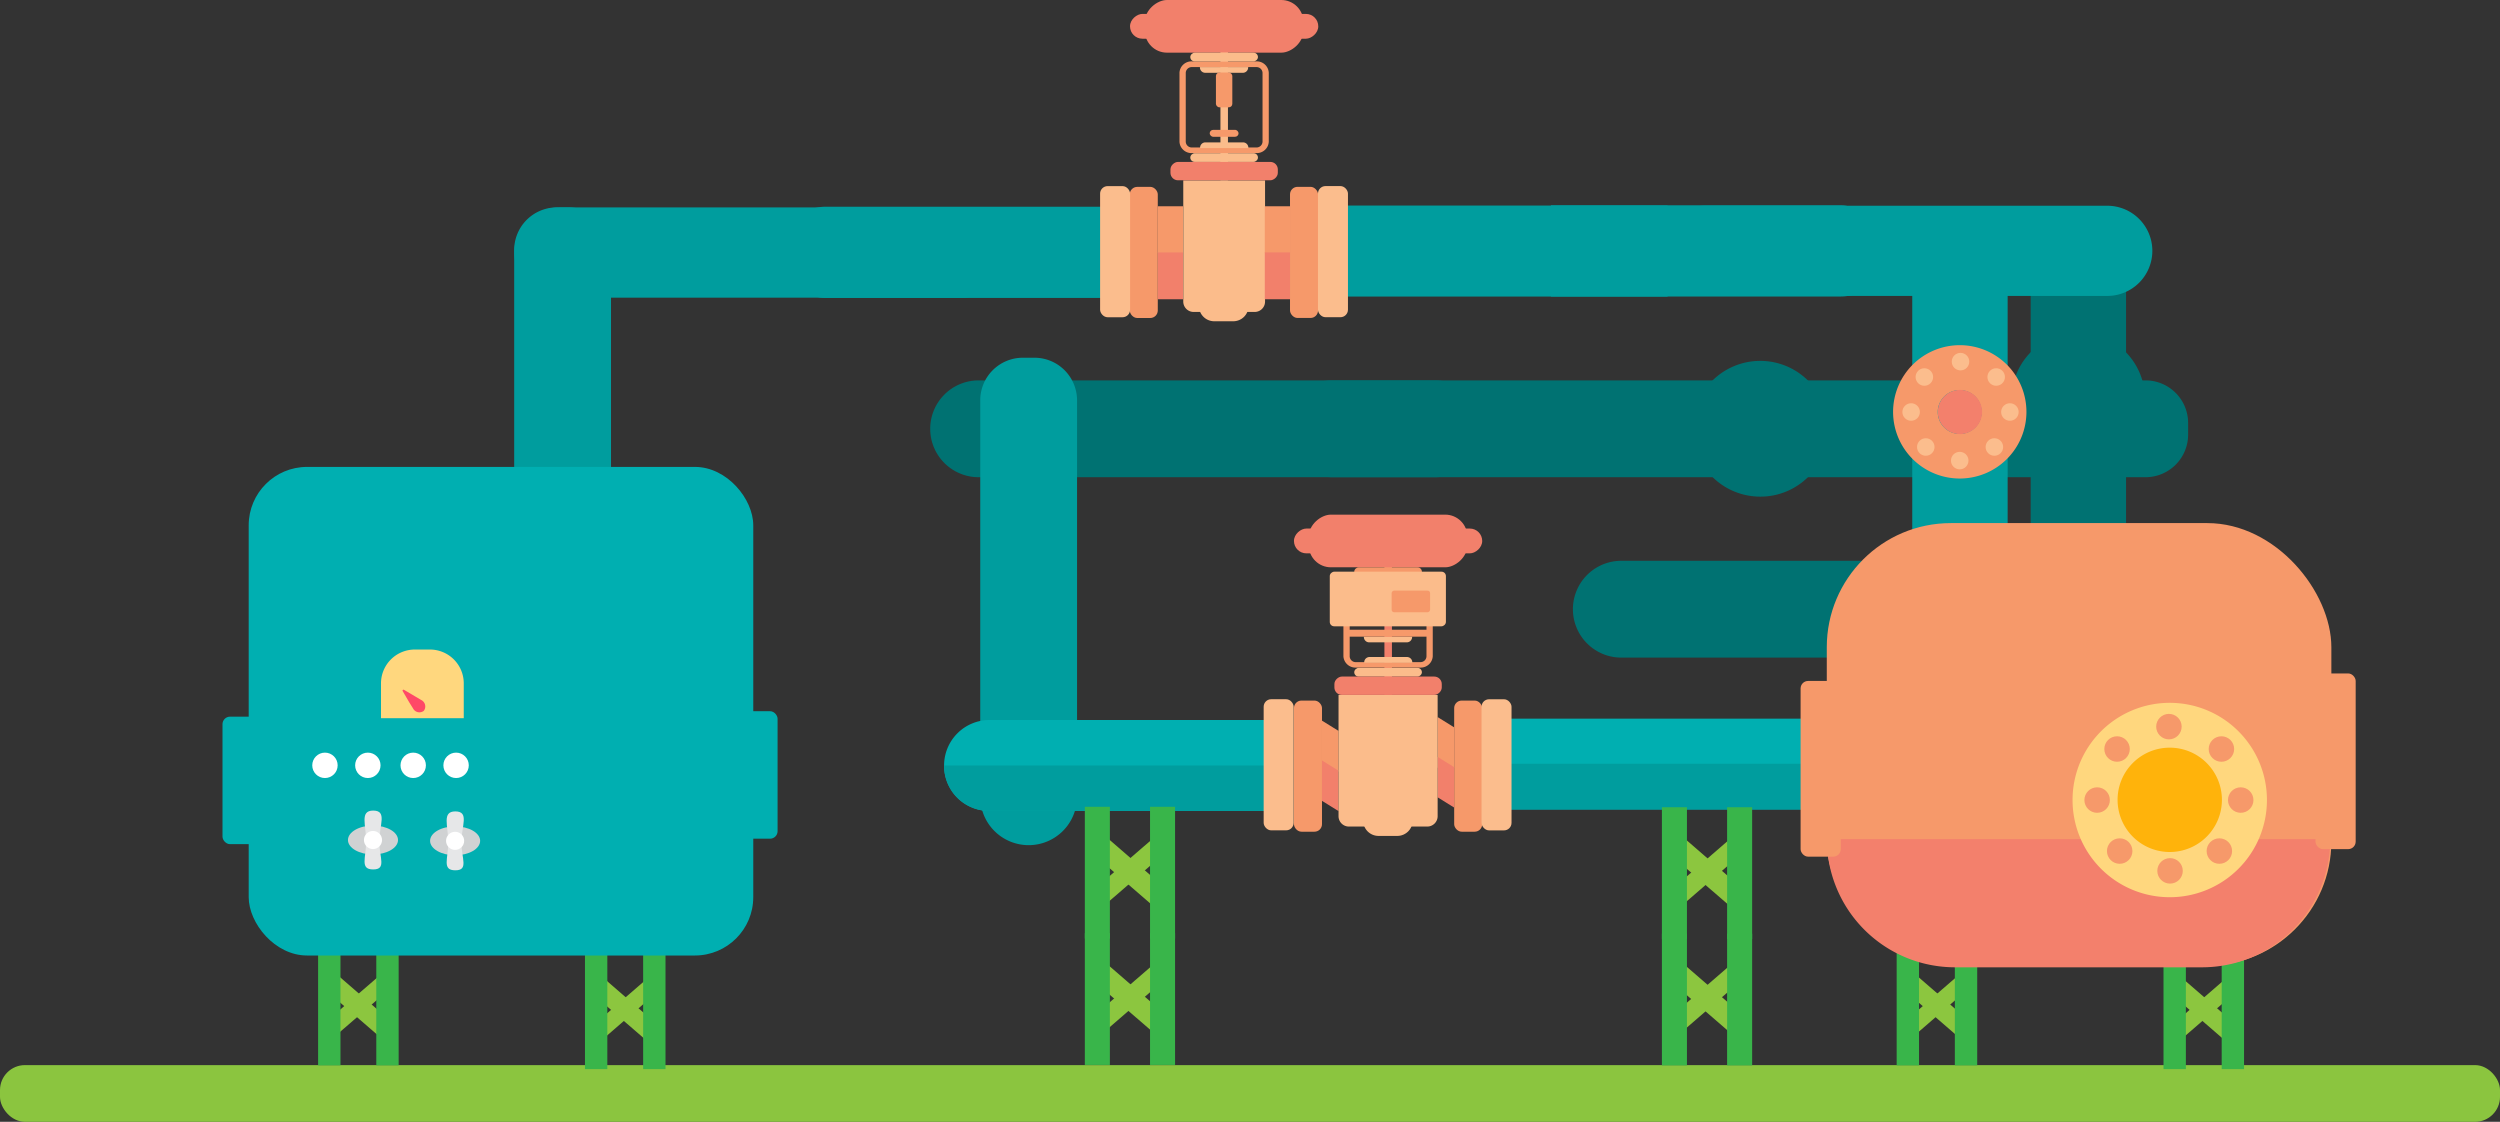 <svg xmlns="http://www.w3.org/2000/svg" viewBox="0 0 665.17 298.48"><rect x="0" y="0" width="665.17" height="298.48" fill="#333333" stroke="none"/><defs><style>.cls-1{fill:#007272;}.cls-2{fill:#009d9e;}.cls-3{fill:#f6996a;}.cls-4{fill:#fbbd8d;}.cls-5{fill:#f3806c;}.cls-6{fill:#8bc53f;}.cls-7{fill:#f2806b;}.cls-8{fill:#fbbc8b;}.cls-9{fill:#8cc63f;}.cls-10{fill:#39b54a;}.cls-11{fill:#00afb1;}.cls-12{fill:#ffd77e;}.cls-13{fill:#ffb30b;}.cls-14{fill:#ff4967;}.cls-15{fill:#fff;}.cls-16{fill:#d0d2d3;}.cls-17{fill:#e6e7e8;}</style></defs><title>Asset 1</title><g id="Layer_2" data-name="Layer 2"><g id="Layer_1-2" data-name="Layer 1"><path class="cls-1" d="M483.34,97.24h0a12.88,12.88,0,0,1,12.88,12.88V215.59a11.34,11.34,0,0,1-11.34,11.34h-3.08a11.34,11.34,0,0,1-11.34-11.34V110.12a12.88,12.88,0,0,1,12.88-12.88Z" transform="translate(321.26 645.43) rotate(-90)"/><path class="cls-1" d="M406.34,49.24h0a12.88,12.88,0,0,1,12.88,12.88V167.59a11.34,11.34,0,0,1-11.34,11.34h-3.08a11.34,11.34,0,0,1-11.34-11.34V62.12a12.88,12.88,0,0,1,12.88-12.88Z" transform="translate(292.26 520.43) rotate(-90)"/><path class="cls-1" d="M517.34,49.24h0a12.88,12.88,0,0,1,12.88,12.88V167.59a11.34,11.34,0,0,1-11.34,11.34h-3.08a11.34,11.34,0,0,1-11.34-11.34V62.12a12.88,12.88,0,0,1,12.88-12.88Z" transform="translate(403.26 631.43) rotate(-90)"/><path class="cls-1" d="M540.3,65.18h25.38a0,0,0,0,1,0,0v88.66a11.34,11.34,0,0,1-11.34,11.34h-2.7a11.34,11.34,0,0,1-11.34-11.34V65.18a0,0,0,0,1,0,0Z"/><path class="cls-1" d="M553,88.4a17.75,17.75,0,1,1-17.79,17.74A17.76,17.76,0,0,1,553,88.4ZM552.93,112a5.83,5.83,0,1,0-5.85-5.83A5.83,5.83,0,0,0,552.93,112Z"/><ellipse class="cls-1" cx="553.14" cy="92.78" rx="2.33" ry="2.33"/><ellipse class="cls-1" cx="552.93" cy="119.11" rx="2.33" ry="2.33"/><ellipse class="cls-1" cx="566.28" cy="106.18" rx="2.33" ry="2.33"/><ellipse class="cls-1" cx="540" cy="106.18" rx="2.33" ry="2.33"/><ellipse class="cls-1" cx="543.52" cy="96.87" rx="2.33" ry="2.33"/><ellipse class="cls-1" cx="562.63" cy="96.87" rx="2.33" ry="2.33"/><ellipse class="cls-1" cx="562.15" cy="115.49" rx="2.33" ry="2.33"/><ellipse class="cls-1" cx="543.9" cy="115.49" rx="2.33" ry="2.33"/><ellipse class="cls-1" cx="552.99" cy="106.18" rx="5.9" ry="5.89"/><path class="cls-2" d="M508.79,68.62h25.38a0,0,0,0,1,0,0v88.66a11.34,11.34,0,0,1-11.34,11.34h-2.7a11.34,11.34,0,0,1-11.34-11.34V68.62a0,0,0,0,1,0,0Z"/><path class="cls-3" d="M521.48,91.84a17.74,17.74,0,1,1-17.79,17.74A17.77,17.77,0,0,1,521.48,91.84Zm-.06,23.61a5.83,5.83,0,1,0-5.85-5.83A5.84,5.84,0,0,0,521.42,115.45Z"/><ellipse class="cls-4" cx="521.63" cy="96.22" rx="2.33" ry="2.33"/><ellipse class="cls-4" cx="521.42" cy="122.55" rx="2.33" ry="2.33"/><ellipse class="cls-4" cx="534.77" cy="109.62" rx="2.33" ry="2.33"/><ellipse class="cls-4" cx="508.49" cy="109.62" rx="2.33" ry="2.33"/><ellipse class="cls-4" cx="512.01" cy="100.31" rx="2.33" ry="2.33"/><ellipse class="cls-4" cx="531.12" cy="100.31" rx="2.33" ry="2.33"/><ellipse class="cls-4" cx="530.64" cy="118.93" rx="2.33" ry="2.33"/><ellipse class="cls-4" cx="512.39" cy="118.93" rx="2.33" ry="2.33"/><ellipse class="cls-5" cx="521.48" cy="109.62" rx="5.9" ry="5.89"/><path class="cls-1" d="M320.35,41.24h0a12.88,12.88,0,0,1,12.88,12.88V175.6a11.34,11.34,0,0,1-11.34,11.34h-3.08a11.34,11.34,0,0,1-11.34-11.34V54.12a12.88,12.88,0,0,1,12.88-12.88Z" transform="translate(206.26 434.44) rotate(-90)"/><path class="cls-2" d="M273.69,95.18h0a12.88,12.88,0,0,1,12.88,12.88V213.53a11.34,11.34,0,0,1-11.34,11.34h-3.08a11.34,11.34,0,0,1-11.34-11.34V108.06a12.88,12.88,0,0,1,12.88-12.88Z" transform="translate(547.38 320.05) rotate(180)"/><rect class="cls-6" y="283.39" width="665.17" height="15.09" rx="6.64" ry="6.64"/><rect class="cls-3" x="386.91" y="186.4" width="7.46" height="34.89" rx="2" ry="2" transform="translate(781.28 407.69) rotate(180)"/><rect class="cls-3" x="344.28" y="186.4" width="7.46" height="34.89" rx="2" ry="2"/><polygon class="cls-3" points="356.14 194.47 356.14 205.22 351.74 205.22 351.74 194.47 351.74 191.74 356.14 194.47"/><polygon class="cls-7" points="356.14 205.06 356.14 215.81 351.74 213.08 351.74 205.06 351.74 202.33 356.14 205.06"/><polygon class="cls-3" points="386.91 193.53 386.91 204.28 382.51 204.28 382.51 193.53 382.51 190.79 386.91 193.53"/><polygon class="cls-7" points="386.91 204.12 386.91 214.87 382.51 212.14 382.51 204.12 382.51 201.39 386.91 204.12"/><path class="cls-8" d="M356.14,184.9h26.37a0,0,0,0,1,0,0v32.26a2.76,2.76,0,0,1-2.76,2.76H358.9a2.76,2.76,0,0,1-2.76-2.76V184.9A0,0,0,0,1,356.14,184.9Z"/><path class="cls-7" d="M368.38,146.78h1.9a.07.07,0,0,1,.07.07v38a0,0,0,0,1,0,0h-2a0,0,0,0,1,0,0v-38A.07.07,0,0,1,368.38,146.78Z"/><rect class="cls-7" x="362.32" y="122.83" width="14.01" height="42.22" rx="5.9" ry="5.9" transform="translate(513.26 -225.39) rotate(90)"/><rect class="cls-8" x="368.16" y="169.85" width="2.32" height="18" rx="1.16" ry="1.16" transform="translate(190.47 548.18) rotate(-90)"/><rect class="cls-7" x="366.88" y="168.17" width="4.89" height="28.57" rx="2" ry="2" transform="translate(186.87 551.78) rotate(-90)"/><path class="cls-8" d="M362.92,169.39h12.8a0,0,0,0,1,0,0v.1a1.42,1.42,0,0,1-1.42,1.42h-10a1.42,1.42,0,0,1-1.42-1.42v-.1A0,0,0,0,1,362.92,169.39Z"/><path class="cls-8" d="M362.66,190.92h13.2a0,0,0,0,1,0,0v27.41a4.08,4.08,0,0,1-4.08,4.08h-5a4.08,4.08,0,0,1-4.08-4.08V190.92A0,0,0,0,1,362.66,190.92Z"/><path class="cls-3" d="M377.87,153.26H360.78a3.2,3.2,0,0,0-3.34,3v18.36a3.2,3.2,0,0,0,3.34,3h17.09a3.2,3.2,0,0,0,3.34-3V156.3A3.2,3.2,0,0,0,377.87,153.26Zm1.67,21.4a1.59,1.59,0,0,1-1.67,1.51H360.78a1.59,1.59,0,0,1-1.67-1.51V156.3a1.6,1.6,0,0,1,1.67-1.52h17.09a1.6,1.6,0,0,1,1.67,1.52Z"/><path class="cls-8" d="M364.35,174.81h10a1.42,1.42,0,0,1,1.42,1.42v.1a0,0,0,0,1,0,0h-12.8a0,0,0,0,1,0,0v-.1A1.42,1.42,0,0,1,364.35,174.81Z"/><rect class="cls-3" x="368.16" y="143.1" width="2.32" height="18" rx="1.16" ry="1.16" transform="translate(217.22 521.43) rotate(-90)"/><rect class="cls-7" x="366.02" y="118.89" width="6.6" height="50.09" rx="3.3" ry="3.3" transform="translate(513.26 -225.39) rotate(90)"/><rect class="cls-3" x="358.15" y="167.55" width="22.35" height="1.84" rx="0.92" ry="0.92"/><rect class="cls-8" x="361.99" y="143.92" width="14.53" height="30.9" rx="1.16" ry="1.16" transform="translate(209.89 528.63) rotate(-90)"/><rect class="cls-3" x="372.51" y="154.9" width="5.76" height="10.23" rx="0.66" ry="0.66" transform="translate(215.37 535.41) rotate(-90)"/><polygon class="cls-9" points="594.38 264.39 579.79 277.01 578.09 272.59 592.68 259.96 594.38 264.39"/><polygon class="cls-9" points="594.5 272.27 579.91 259.65 577.97 264.7 592.56 277.33 594.5 272.27"/><rect class="cls-10" x="575.64" y="253.18" width="5.95" height="31.28"/><rect class="cls-10" x="591.12" y="253.18" width="5.95" height="31.28"/><polygon class="cls-9" points="523.38 263.39 508.79 276.01 507.09 271.59 521.68 258.96 523.38 263.39"/><polygon class="cls-9" points="523.5 271.27 508.91 258.65 506.97 263.7 521.56 276.33 523.5 271.27"/><rect class="cls-10" x="504.64" y="252.18" width="5.95" height="31.28"/><rect class="cls-10" x="520.12" y="252.18" width="5.95" height="31.28"/><path class="cls-11" d="M263.29,191.57h77.1a0,0,0,0,1,0,0v24.2a0,0,0,0,1,0,0h-77.1a12.1,12.1,0,0,1-12.1-12.1v0A12.1,12.1,0,0,1,263.29,191.57Z"/><path class="cls-2" d="M251.38,203.67h88.83a.18.18,0,0,1,.18.18v11.73a.18.18,0,0,1-.18.18h-77.1a11.92,11.92,0,0,1-11.92-11.92v0a.18.18,0,0,1,.18-.18Z"/><rect class="cls-4" x="336.22" y="186.04" width="7.98" height="34.89" rx="2" ry="2"/><rect class="cls-11" x="398" y="191.21" width="89.2" height="24.2" transform="translate(885.2 406.62) rotate(180)"/><rect class="cls-2" x="398" y="203.21" width="89.2" height="12.1" transform="translate(885.2 418.52) rotate(180)"/><rect class="cls-4" x="394.2" y="186.04" width="7.98" height="34.89" rx="2" ry="2" transform="translate(796.37 406.98) rotate(180)"/><rect class="cls-3" x="486.05" y="139.18" width="134.25" height="117.73" rx="33.02" ry="33.02"/><path class="cls-5" d="M486.06,223.27H620a0,0,0,0,1,0,0v0a34.1,34.1,0,0,1-34.1,34.1H520.17a34.1,34.1,0,0,1-34.1-34.1v0A0,0,0,0,1,486.06,223.27Z"/><path class="cls-12" d="M577.3,187a25.86,25.86,0,1,0,25.86,25.86A25.86,25.86,0,0,0,577.3,187Zm.08,39.43a13.52,13.52,0,1,1,13.51-13.51A13.51,13.51,0,0,1,577.38,226.38Z"/><path class="cls-13" d="M577.3,226.69a13.88,13.88,0,1,1,13.88-13.88A13.88,13.88,0,0,1,577.3,226.69Z"/><circle class="cls-3" cx="577.08" cy="193.33" r="3.39"/><circle class="cls-3" cx="577.38" cy="231.71" r="3.39"/><circle class="cls-3" cx="557.98" cy="212.87" r="3.39"/><circle class="cls-3" cx="596.18" cy="212.87" r="3.39"/><circle class="cls-3" cx="591.05" cy="199.29" r="3.39"/><circle class="cls-3" cx="563.28" cy="199.29" r="3.39"/><circle class="cls-3" cx="563.98" cy="226.44" r="3.39"/><circle class="cls-3" cx="590.5" cy="226.44" r="3.39"/><rect class="cls-3" x="616.08" y="179.18" width="10.69" height="46.75" rx="2" ry="2"/><rect class="cls-3" x="479.08" y="181.18" width="10.69" height="46.75" rx="2" ry="2"/><polygon class="cls-9" points="174.38 264.39 159.79 277.01 158.09 272.59 172.68 259.96 174.38 264.39"/><polygon class="cls-9" points="174.5 272.27 159.91 259.65 157.97 264.7 172.56 277.33 174.5 272.27"/><rect class="cls-10" x="155.64" y="253.18" width="5.95" height="31.28"/><rect class="cls-10" x="171.12" y="253.18" width="5.95" height="31.28"/><polygon class="cls-9" points="103.38 263.39 88.79 276.01 87.09 271.59 101.68 258.96 103.38 263.39"/><polygon class="cls-9" points="103.5 271.27 88.91 258.65 86.97 263.7 101.56 276.33 103.5 271.27"/><rect class="cls-10" x="84.64" y="252.18" width="5.95" height="31.28"/><rect class="cls-10" x="100.12" y="252.18" width="5.95" height="31.28"/><path class="cls-2" d="M149.69,55.18h0a12.88,12.88,0,0,1,12.88,12.88v87.47a11.34,11.34,0,0,1-11.34,11.34h-3.08a11.34,11.34,0,0,1-11.34-11.34V68.06a12.88,12.88,0,0,1,12.88-12.88Z" transform="translate(299.38 222.05) rotate(-180)"/><rect class="cls-11" x="66.17" y="124.23" width="134.25" height="130" rx="15.53" ry="15.53"/><rect class="cls-11" x="196.2" y="189.23" width="10.69" height="33.92" rx="2" ry="2"/><rect class="cls-11" x="59.2" y="190.68" width="10.69" height="33.92" rx="2" ry="2"/><path class="cls-12" d="M110.39,172.82h4a9,9,0,0,1,9,9v9.27a0,0,0,0,1,0,0H101.37a0,0,0,0,1,0,0v-9.27A9,9,0,0,1,110.39,172.82Z"/><path class="cls-14" d="M107.15,183.89a.25.25,0,0,1,.34-.35l3,1.77,1.6.95a1.91,1.91,0,0,1,.67,2.87h0a1.91,1.91,0,0,1-2.88-.67l-1-1.6Z"/><circle class="cls-15" cx="121.35" cy="203.63" r="3.38"/><circle class="cls-15" cx="109.94" cy="203.63" r="3.38"/><circle class="cls-15" cx="97.87" cy="203.63" r="3.38"/><circle class="cls-15" cx="86.46" cy="203.63" r="3.38"/><ellipse class="cls-16" cx="121.09" cy="223.72" rx="6.66" ry="3.84"/><path class="cls-17" d="M119.27,224.1c0-4.33-1.78-8.21,1.87-8.21,3.83,0,1.63,3.88,1.63,8.21s2,7.46-1.63,7.46S119.27,228.42,119.27,224.1Z"/><circle class="cls-15" cx="121.09" cy="223.72" r="2.41"/><ellipse class="cls-16" cx="99.24" cy="223.5" rx="6.66" ry="3.84"/><path class="cls-17" d="M97.42,223.87c0-4.32-1.78-8.2,1.87-8.2,3.83,0,1.63,3.88,1.63,8.2s2,7.46-1.63,7.46S97.42,228.2,97.42,223.87Z"/><circle class="cls-15" cx="99.24" cy="223.5" r="2.41"/><path class="cls-2" d="M201.69,2.34h0a12,12,0,0,1,12,12V121.46A10.57,10.57,0,0,1,203.12,132h-2.87a10.57,10.57,0,0,1-10.57-10.57V14.34a12,12,0,0,1,12-12Z" transform="translate(134.51 268.88) rotate(-90)"/><path class="cls-8" d="M314.83,48h21.76a0,0,0,0,1,0,0V80.23A2.76,2.76,0,0,1,333.82,83H317.59a2.76,2.76,0,0,1-2.76-2.76V48A0,0,0,0,1,314.83,48Z"/><rect class="cls-3" x="300.59" y="49.72" width="7.46" height="34.89" rx="2" ry="2"/><path class="cls-8" d="M324.75,9.85h1.9a.07.07,0,0,1,.07.07V48a0,0,0,0,1,0,0h-2a0,0,0,0,1,0,0v-38a.07.07,0,0,1,.07-.07Z"/><rect class="cls-7" x="318.7" y="-14.1" width="14.01" height="42.22" rx="5.9" ry="5.9" transform="translate(332.71 -318.7) rotate(90)"/><rect class="cls-3" x="308.05" y="54.88" width="6.71" height="12.46"/><rect class="cls-7" x="308.05" y="67.16" width="6.71" height="12.46"/><rect class="cls-3" x="343.22" y="49.72" width="7.46" height="34.89" rx="2" ry="2" transform="translate(693.91 134.32) rotate(180)"/><rect class="cls-3" x="336.51" y="54.88" width="6.71" height="12.46" transform="translate(679.74 122.22) rotate(180)"/><rect class="cls-7" x="336.51" y="67.16" width="6.71" height="12.46" transform="translate(679.74 146.78) rotate(180)"/><rect class="cls-8" x="324.54" y="32.92" width="2.32" height="18" rx="1.16" ry="1.16" transform="translate(283.78 367.62) rotate(-90)"/><rect class="cls-7" x="323.26" y="31.24" width="4.89" height="28.57" rx="2" ry="2" transform="translate(280.18 371.23) rotate(-90)"/><path class="cls-8" d="M319.3,17.85h12.8a0,0,0,0,1,0,0v.1a1.42,1.42,0,0,1-1.42,1.42h-10a1.42,1.42,0,0,1-1.42-1.42v-.1A0,0,0,0,1,319.3,17.85Z"/><path class="cls-8" d="M319,54h13.2a0,0,0,0,1,0,0V81.4a4.08,4.08,0,0,1-4.08,4.08h-5A4.08,4.08,0,0,1,319,81.4V54A0,0,0,0,1,319,54Z"/><path class="cls-3" d="M334.25,16.33H317.16a3.2,3.2,0,0,0-3.34,3V37.73a3.2,3.2,0,0,0,3.34,3h17.09a3.19,3.19,0,0,0,3.33-3V19.36A3.19,3.19,0,0,0,334.25,16.33Zm1.67,21.4a1.6,1.6,0,0,1-1.67,1.51H317.16a1.6,1.6,0,0,1-1.67-1.51V19.36a1.6,1.6,0,0,1,1.67-1.51h17.09a1.6,1.6,0,0,1,1.67,1.51Z"/><path class="cls-8" d="M320.73,37.88h10a1.42,1.42,0,0,1,1.42,1.42v.1a0,0,0,0,1,0,0H319.3a0,0,0,0,1,0,0v-.1a1.42,1.42,0,0,1,1.42-1.42Z"/><rect class="cls-8" x="324.54" y="6.17" width="2.32" height="18" rx="1.16" ry="1.16" transform="translate(310.53 340.88) rotate(-90)"/><rect class="cls-7" x="322.4" y="-18.04" width="6.6" height="50.09" rx="3.3" ry="3.3" transform="translate(332.71 -318.7) rotate(90)"/><rect class="cls-3" x="323.52" y="19.3" width="4.36" height="9.25" rx="0.92" ry="0.92"/><rect class="cls-3" x="321.86" y="34.55" width="7.68" height="1.84" rx="0.92" ry="0.92"/><path class="cls-2" d="M219.77,55h77.1a0,0,0,0,1,0,0v24.2a0,0,0,0,1,0,0h-77.1a12.1,12.1,0,0,1-12.1-12.1v0A12.1,12.1,0,0,1,219.77,55Z"/><path class="cls-2" d="M207.68,67.14h89.2a0,0,0,0,1,0,0v12.1a0,0,0,0,1,0,0h-77.1a12.1,12.1,0,0,1-12.1-12.1v0a0,0,0,0,1,0,0Z"/><rect class="cls-4" x="292.7" y="49.52" width="7.98" height="34.89" rx="2" ry="2"/><rect class="cls-2" x="354.48" y="54.68" width="89.2" height="24.2" transform="translate(798.16 133.57) rotate(180)"/><rect class="cls-2" x="354.48" y="66.68" width="89.2" height="12.1" transform="translate(798.16 145.47) rotate(180)"/><rect class="cls-4" x="350.68" y="49.52" width="7.98" height="34.89" rx="2" ry="2" transform="translate(709.33 133.92) rotate(180)"/><path class="cls-1" d="M468.34,132.14a18.06,18.06,0,1,1,18.06-18A18,18,0,0,1,468.34,132.14Zm.06-24a5.94,5.94,0,1,0,5.94,5.93A5.94,5.94,0,0,0,468.4,108.11Z"/><circle class="cls-1" cx="468.19" cy="127.69" r="2.37"/><circle class="cls-1" cx="468.4" cy="100.89" r="2.37"/><circle class="cls-1" cx="454.86" cy="114.04" r="2.37"/><circle class="cls-1" cx="481.53" cy="114.04" r="2.37"/><circle class="cls-1" cx="477.95" cy="123.52" r="2.37"/><circle class="cls-1" cx="458.56" cy="123.52" r="2.37"/><circle class="cls-1" cx="459.05" cy="104.57" r="2.37"/><circle class="cls-1" cx="477.56" cy="104.57" r="2.37"/><circle class="cls-1" cx="468.34" cy="114.04" r="5.99"/><path class="cls-2" d="M424.75,54.68h77.1a0,0,0,0,1,0,0v24.2a0,0,0,0,1,0,0h-77.1a12.1,12.1,0,0,1-12.1-12.1v0A12.1,12.1,0,0,1,424.75,54.68Z" transform="translate(914.5 133.57) rotate(180)"/><path class="cls-2" d="M412.65,54.68h89.2a0,0,0,0,1,0,0v12.1a0,0,0,0,1,0,0h-77.1a12.1,12.1,0,0,1-12.1-12.1v0A0,0,0,0,1,412.65,54.68Z" transform="translate(914.5 121.47) rotate(180)"/><polygon class="cls-9" points="309.65 260.85 293.29 274.99 291.38 270.03 307.74 255.88 309.65 260.85"/><polygon class="cls-9" points="309.78 269.68 293.43 255.53 291.25 261.2 307.6 275.34 309.78 269.68"/><rect class="cls-10" x="288.64" y="248.29" width="6.66" height="35.06"/><rect class="cls-10" x="305.99" y="248.29" width="6.66" height="35.06"/><polygon class="cls-9" points="463.19 260.97 446.84 275.11 444.93 270.15 461.28 256.01 463.19 260.97"/><polygon class="cls-9" points="463.33 269.8 446.98 255.66 444.79 261.32 461.15 275.46 463.33 269.8"/><rect class="cls-10" x="442.18" y="248.41" width="6.66" height="35.06"/><rect class="cls-10" x="459.53" y="248.41" width="6.66" height="35.06"/><polygon class="cls-9" points="309.65 227.22 293.29 241.37 291.38 236.41 307.74 222.26 309.65 227.22"/><polygon class="cls-9" points="309.78 236.06 293.43 221.91 291.25 227.57 307.6 241.72 309.78 236.06"/><rect class="cls-10" x="288.64" y="214.66" width="6.66" height="35.06"/><rect class="cls-10" x="305.99" y="214.66" width="6.66" height="35.06"/><polygon class="cls-9" points="463.19 227.34 446.84 241.49 444.93 236.53 461.28 222.38 463.19 227.34"/><polygon class="cls-9" points="463.33 236.18 446.98 222.03 444.79 227.69 461.15 241.84 463.33 236.18"/><rect class="cls-10" x="442.18" y="214.78" width="6.66" height="35.06"/><rect class="cls-10" x="459.53" y="214.78" width="6.66" height="35.06"/><path class="cls-2" d="M507.83,1.9h0a12,12,0,0,1,12,12V121a10.57,10.57,0,0,1-10.57,10.57H506.4A10.57,10.57,0,0,1,495.83,121V13.9a12,12,0,0,1,12-12Z" transform="translate(574.57 -441.09) rotate(90)"/></g></g></svg>